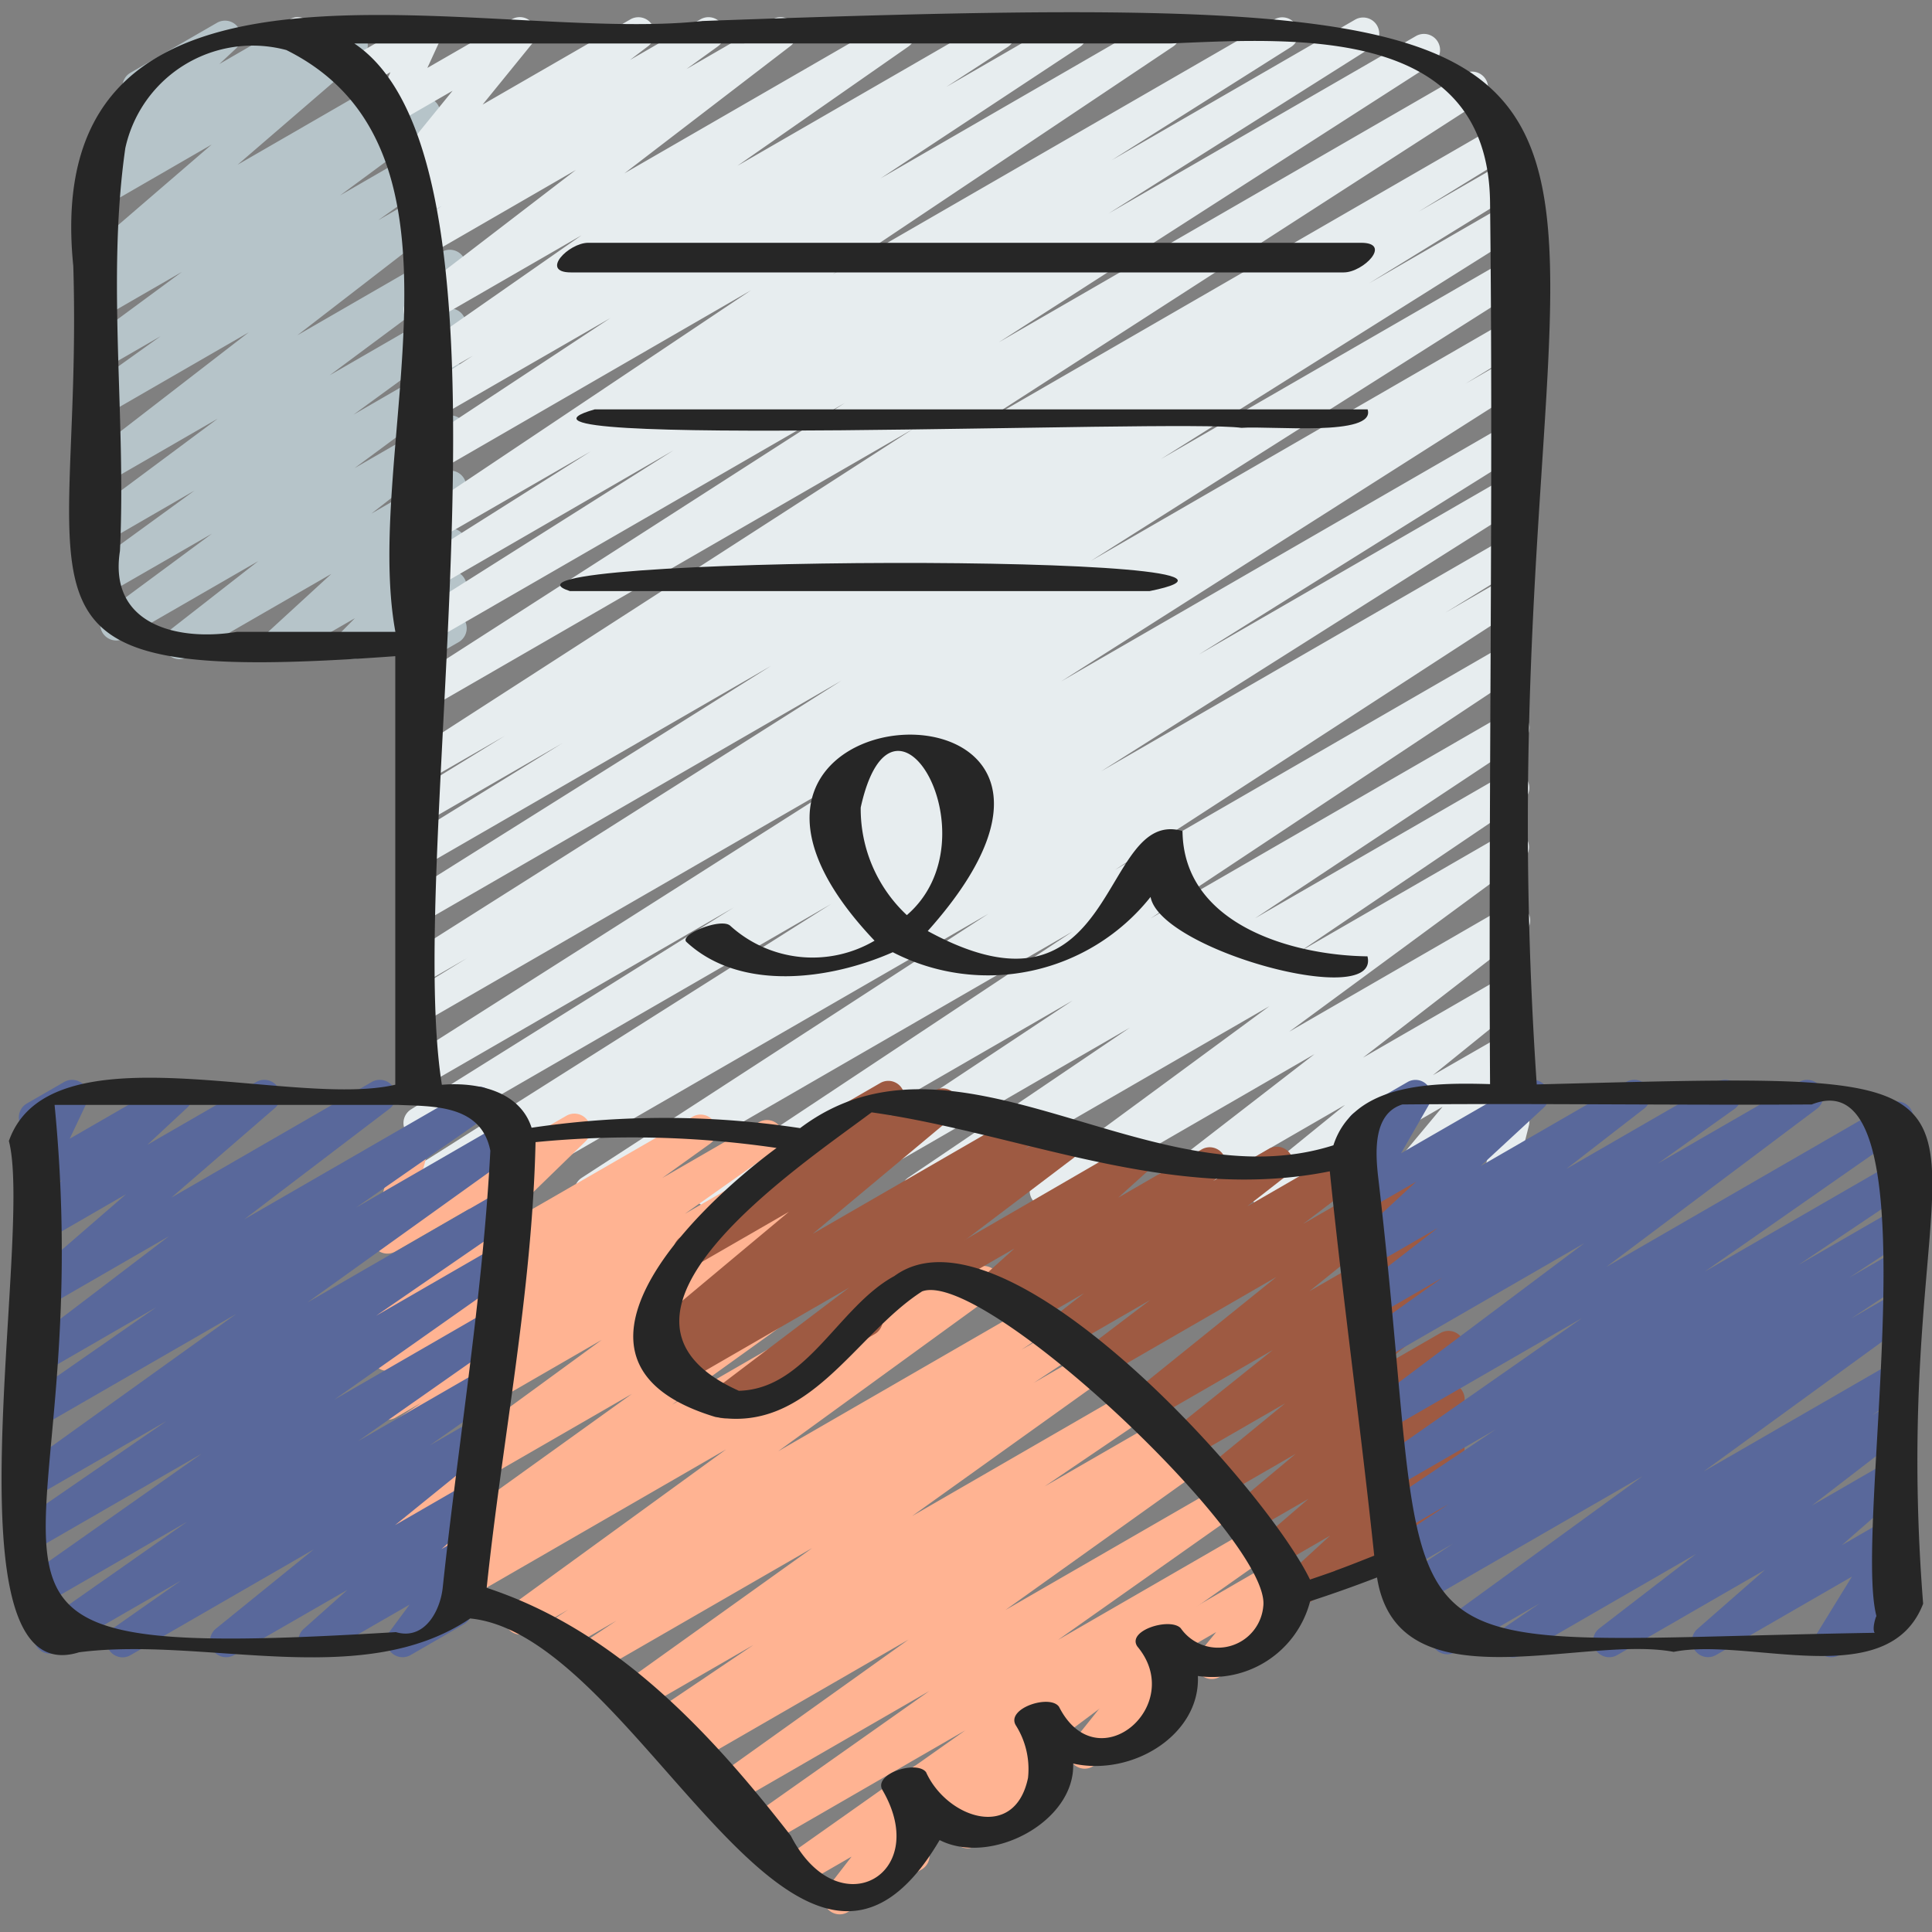 <svg id="Icons" xmlns="http://www.w3.org/2000/svg" viewBox="0 0 60 60"><rect x="0" y="0" width="60" height="60" fill="#808080" stroke="none"/><defs><style>.cls-1{fill:#b6c4c9;}.cls-2{fill:#e7edef;}.cls-3{fill:#ffb392;}.cls-4{fill:#59689b;}.cls-5{fill:#9e5a42;}.cls-6{fill:#262626;}</style></defs><path class="cls-1" d="M5.573,20.47a.5.5,0,0,1-.307-.895l2.755-2.15-4.16,2.4a.5.5,0,0,1-.547-.835l3.269-2.417-3.3,1.9a.5.5,0,0,1-.544-.837l3.3-2.4L3.28,16.833A.5.5,0,0,1,2.731,16l4.033-3L3.28,15.011a.5.5,0,0,1-.555-.828l5-3.862L3.28,12.887a.5.5,0,0,1-.541-.84L4.99,10.44l-1.71.987a.5.5,0,0,1-.547-.835L5.651,8.443,3.28,9.812a.5.5,0,0,1-.537-.842l.4-.278A.5.5,0,0,1,2.7,7.825L6.575,4.488,3.282,6.39a.5.5,0,0,1-.553-.829l.559-.43a.491.491,0,0,1-.463-.2.5.5,0,0,1,.063-.663L4.094,3.147a.5.5,0,0,1-.043-.887L6.737.709a.5.5,0,0,1,.59.8l-.516.48L9.183.619a.5.5,0,0,1,.553.829l-.316.243L10.676.967a.5.5,0,0,1,.576.811L7.38,5.115l4.994-2.883a.5.5,0,0,1,.537.842L12.73,3.2l.2-.117a.5.5,0,0,1,.546.835L10.56,6.07,13.447,4.4a.5.5,0,0,1,.541.84l-2.243,1.6,1.934-1.116a.5.5,0,0,1,.555.828l-5,3.861,4.489-2.591a.5.5,0,0,1,.548.834l-4.035,3,3.492-2.016a.5.5,0,0,1,.543.837l-3.292,2.4,2.751-1.589a.5.5,0,0,1,.547.835l-3.268,2.417,2.725-1.573a.5.5,0,0,1,.558.827L11.535,15.95l2.2-1.271a.5.5,0,0,1,.588.8l-1.939,1.779,1.356-.782a.5.5,0,0,1,.606.784l-.469.473a.5.5,0,0,1,.571.694l-.279.614a.5.5,0,0,1,.077.9l-.8.46a.5.5,0,0,1-.7-.64l.15-.331-1.681.97a.5.5,0,0,1-.606-.784l.413-.417L8.94,20.4a.5.5,0,0,1-.587-.8l1.939-1.779L5.823,20.4A.493.493,0,0,1,5.573,20.47Z"/><path class="cls-2" d="M14.759,37.5a.5.5,0,0,1-.263-.926l2.321-1.429L13.28,37.185a.5.5,0,0,1-.517-.856l13.049-8.255L13.28,35.31a.5.5,0,0,1-.515-.857l10.019-6.268-9.5,5.487a.5.5,0,0,1-.518-.855l14.289-9.088L13.28,31.679a.5.5,0,0,1-.511-.859l1.738-1.066-1.227.708a.5.5,0,0,1-.517-.856l13.369-8.468L13.28,28.558a.5.5,0,0,1-.515-.857l11.184-7.024L13.28,26.836a.5.5,0,0,1-.512-.858l4.692-2.894L13.28,25.5a.5.5,0,0,1-.511-.858l2.908-1.789-2.4,1.383a.5.5,0,0,1-.52-.852L28.35,13.326l-15.07,8.7a.5.5,0,0,1-.52-.853l13.478-8.659L13.28,19.994a.5.5,0,0,1-.517-.855l8.156-5.155L13.28,18.4a.5.5,0,0,1-.516-.856l5.584-3.527L13.28,16.937a.5.5,0,0,1-.528-.849l10.566-7.07-10.038,5.8a.5.5,0,0,1-.525-.85l6.2-4.09L13.28,13.149a.5.5,0,0,1-.522-.851l1.924-1.249-1.4.808a.5.5,0,0,1-.536-.842l5.317-3.709L13.28,10.065a.5.5,0,0,1-.554-.829l5.157-3.957-4.6,2.658a.5.5,0,0,1-.543-.838l.981-.707-.438.252a.5.5,0,0,1-.552-.831L13.3,5.38l-.15.086a.5.5,0,0,1-.638-.748l1.544-1.9-1.619.935a.5.5,0,0,1-.706-.639l.394-.872-.656.378a.5.5,0,0,1-.5,0L9.219,1.592A.51.51,0,0,1,8.7,1.35.5.5,0,0,1,8.88.667L9,.6a.5.5,0,0,1,.5,0l1.714,1.006L12.966.6a.5.5,0,0,1,.706.638l-.4.871L15.894.6a.494.494,0,0,1,.629.108.5.5,0,0,1,.009.64l-1.544,1.9L19.58.6a.5.5,0,0,1,.553.83l-.569.433L21.754.6a.5.5,0,0,1,.543.838l-.98.707L23.993.6a.5.5,0,0,1,.555.829L19.392,5.383,27.68.6a.5.5,0,0,1,.536.842L22.9,5.15,30.784.6a.5.5,0,0,1,.523.851L29.386,2.7,33.021.6a.5.5,0,0,1,.526.849l-6.2,4.091L35.9.6a.5.5,0,0,1,.529.848L25.862,8.519,39.582.6a.5.5,0,0,1,.517.855L34.523,4.976,42.074.616a.5.5,0,0,1,.518.856L34.427,6.631,43.97,1.122a.5.5,0,0,1,.52.854L31.016,10.632,45.473,2.286a.5.5,0,0,1,.52.853L30.4,13.194,46.442,3.933a.5.5,0,0,1,.512.858l-2.9,1.783L46.69,5.053a.5.5,0,0,1,.513.858L42.514,8.8l4.207-2.429a.5.5,0,0,1,.515.856L36.05,14.258,46.723,8.1a.5.5,0,0,1,.517.855l-13.371,8.47L46.725,10a.5.5,0,0,1,.511.858l-1.727,1.06,1.217-.7a.5.5,0,0,1,.518.854l-14.29,9.09,13.774-7.952a.5.5,0,0,1,.515.856L37.229,20.328l9.5-5.484a.5.5,0,0,1,.517.855L34.194,23.955,46.73,16.718a.5.5,0,0,1,.513.858l-2.35,1.447,1.839-1.061a.5.5,0,0,1,.523.851l-12.627,8.2,12.106-6.99a.5.5,0,0,1,.527.85L35.737,28.519l11-6.35a.5.5,0,0,1,.527.85l-8.289,5.5,7.764-4.483a.5.5,0,0,1,.531.847l-6.884,4.657,6.354-3.668a.5.5,0,0,1,.546.835l-7.248,5.333,6.7-3.87A.5.5,0,0,1,47.3,29l-4.972,3.847,4.418-2.551a.5.5,0,0,1,.566.821L44.5,33.391,46.746,32.1a.5.5,0,0,1,.634.753l-1.906,2.28,1.274-.735a.5.5,0,0,1,.552.033.5.5,0,0,1,.182.521l-.311,1.239a.512.512,0,0,1,.263.22.5.5,0,0,1-.184.684l-.542.312a.5.5,0,0,1-.552-.035.5.5,0,0,1-.182-.52l.251-1L43.53,37.406a.5.5,0,0,1-.634-.753L44.8,34.372l-5.262,3.037a.5.5,0,0,1-.565-.821l2.8-2.275-5.368,3.1a.5.5,0,0,1-.556-.828l4.973-3.847-8.1,4.678a.5.5,0,0,1-.546-.835l7.247-5.333L28.736,37.419a.5.5,0,0,1-.53-.847l6.886-4.659L25.55,37.422a.5.5,0,0,1-.527-.85l8.289-5.5-11,6.352a.5.5,0,0,1-.527-.85L33.309,28.93l-14.72,8.5a.5.5,0,0,1-.523-.852l12.63-8.2L15.009,37.431A.494.494,0,0,1,14.759,37.5Z"/><path class="cls-3" d="M33.688,54.928a.5.5,0,0,1-.39-.813l.873-1.09-1.536.887a.5.5,0,1,1-.5-.865l3.838-2.216a.5.5,0,0,1,.64.745l-.872,1.089.393-.227a.5.5,0,0,1,.5.866l-2.7,1.556A.49.49,0,0,1,33.688,54.928Z"/><path class="cls-3" d="M37.632,52.143a.5.5,0,0,1-.387-.818l.526-.64-1.325.764a.5.5,0,0,1-.5-.865l3.7-2.138a.5.5,0,0,1,.637.75l-.614.748a.506.506,0,0,1,.471.249.5.5,0,0,1-.183.683l-2.076,1.2A.49.49,0,0,1,37.632,52.143Z"/><path class="cls-3" d="M30.05,57.4a.5.5,0,0,1-.363-.844l.172-.183-.675.39a.5.5,0,0,1-.549-.833l.348-.262-.469.272a.5.5,0,1,1-.5-.866l7.8-4.5a.5.5,0,0,1,.549.833l-3.379,2.525a.5.5,0,0,1-.04.639l-.374.4a.5.5,0,0,1,.218.932L30.3,57.328A.49.49,0,0,1,30.05,57.4Z"/><path class="cls-3" d="M26.078,59.452a.5.5,0,0,1-.395-.806l.764-.987-1.593.919a.5.5,0,0,1-.539-.841l5.664-4-6.154,3.553a.5.5,0,0,1-.538-.841l5.572-3.932-6.074,3.507a.5.5,0,0,1-.541-.84l5.97-4.264-6.584,3.8a.5.5,0,0,1-.525-.851l.159-.1-.357.2a.5.5,0,0,1-.53-.847L23.4,51.085l-3.443,1.986a.5.5,0,0,1-.541-.839l5.807-4.155L18.53,51.938a.5.5,0,0,1-.526-.85l1.143-.758-1.64.947a.5.5,0,0,1-.526-.85l.664-.437L16.42,50.7a.5.5,0,0,1-.544-.837l6.676-4.852-8.437,4.871a.5.5,0,0,1-.523-.852l.643-.42-1.586.915a.5.5,0,0,1-.542-.838l7.52-5.4L12.28,47.525a.5.5,0,0,1-.545-.836l6.953-5.078-6.408,3.7a.5.5,0,0,1-.528-.848l1.335-.9-.807.465a.5.5,0,0,1-.538-.841l2.843-2.007-2.305,1.33a.5.5,0,0,1-.541-.839l1.49-1.07-.949.548a.5.5,0,0,1-.6-.791L14.6,37.527,12.28,38.865a.5.5,0,0,1-.732-.565l.411-1.49a.5.5,0,0,1-.179-.928l.7-.4a.5.5,0,0,1,.732.566l-.371,1.345,4.745-2.74a.5.5,0,0,1,.6.791l-2.918,2.835,6.244-3.6a.5.5,0,0,1,.541.839l-1.486,1.066,3.007-1.736a.5.5,0,0,1,.538.841l-2.845,2.009,4.081-2.355a.5.5,0,0,1,.528.848l-1.332.894,1.722-.993a.5.5,0,0,1,.545.836L19.852,42l8-4.618a.5.5,0,0,1,.669.161.5.5,0,0,1-.127.678l-7.519,5.4,8.563-4.943a.5.5,0,0,1,.524.851l-.629.411.969-.559a.5.5,0,0,1,.544.837L24.167,45.07l7.693-4.441a.5.5,0,0,1,.526.85l-.667.439,1-.576a.5.5,0,0,1,.526.849l-1.14.755,1.488-.858a.5.5,0,0,1,.541.839l-5.808,4.156,6.6-3.812a.5.5,0,0,1,.53.847L32.444,46.16,35.9,44.168a.5.5,0,0,1,.524.851l-.156.1.389-.225a.5.5,0,0,1,.541.84L31.226,50,37.9,46.15a.5.5,0,0,1,.538.841l-5.579,3.937,6.161-3.557a.5.5,0,0,1,.538.841l-10.7,7.546a.5.5,0,0,1-.063.5l-.763.986.105-.06a.5.5,0,0,1,.5.865l-2.307,1.332A.489.489,0,0,1,26.078,59.452Z"/><path class="cls-4" d="M3.808,51.47a.5.5,0,0,1-.287-.909L5.616,49.09,1.8,51.291a.5.5,0,0,1-.537-.842l4.545-3.188L1.28,49.876a.5.5,0,0,1-.538-.842l5.522-3.889L1.28,48.021a.5.5,0,0,1-.533-.844l4.422-3.044L1.28,46.377a.5.5,0,0,1-.541-.839l6.592-4.729L1.28,44.3a.5.5,0,0,1-.535-.843L4.851,40.6,1.28,42.663a.5.5,0,0,1-.552-.83l4.519-3.441L1.28,40.682A.5.5,0,0,1,.7,39.871l3.216-2.785L1.28,38.609a.5.5,0,0,1-.591-.8l1.24-1.158-.649.374a.5.5,0,0,1-.7-.646L1.139,35.2a.5.5,0,0,1-.306-.929l1.161-.67a.5.5,0,0,1,.7.646l-.529,1.118L5.224,33.6a.5.5,0,0,1,.59.8L4.575,35.553,7.962,33.6a.5.5,0,0,1,.577.81L5.322,37.193l6.23-3.595a.5.5,0,0,1,.552.83l-4.519,3.44,7.04-4.063a.5.5,0,0,1,.535.842l-4.1,2.855,4.539-2.62a.5.5,0,0,1,.541.839L9.546,40.45l6.025-3.478a.5.5,0,0,1,.533.844l-4.425,3.047,3.685-2.127a.5.5,0,0,1,.538.842l-5.518,3.888,4.746-2.74a.5.5,0,0,1,.537.841l-4.544,3.188,3.79-2.188a.5.5,0,0,1,.537.842l-2.1,1.477,1.387-.8a.5.5,0,0,1,.565.821l-3.034,2.458,2.235-1.29a.5.5,0,0,1,.583.806l-1.375,1.227.594-.342a.5.5,0,0,1,.651.73L14.2,49.514a.5.5,0,0,1,.206.93l-1.655.956a.5.5,0,0,1-.651-.73l.619-.836L10,51.4a.5.5,0,0,1-.583-.8l1.374-1.226L7.271,51.4a.5.5,0,0,1-.565-.821l3.036-2.46L4.058,51.4A.5.5,0,0,1,3.808,51.47Z"/><path class="cls-5" d="M40.012,50.06a.5.5,0,0,1-.338-.869l1.633-1.5-1.458.842a.5.5,0,0,1-.577-.811l1.363-1.174-1.681.97a.5.5,0,0,1-.57-.817l1.853-1.55-2.285,1.319a.5.5,0,0,1-.566-.82l2.525-2.068L36.83,45.359a.5.5,0,0,1-.562-.823l3.259-2.61L35.589,44.2a.5.5,0,0,1-.564-.822l4.617-3.722-5.559,3.209a.5.5,0,0,1-.552-.831l2.193-1.664L33,41.943a.5.5,0,0,1-.558-.827l1.227-.956L32,41.124a.5.5,0,0,1-.558-.826l.208-.163-.518.3a.5.5,0,0,1-.585-.8l.956-.862-1.861,1.074a.5.5,0,1,1-.5-.865L35.1,35.531a.5.5,0,0,1,.585.8l-.957.863,2.594-1.5a.5.5,0,0,1,.558.826l-.207.163,1.726-1a.5.5,0,0,1,.558.828l-1.226.955,3.382-1.953a.5.5,0,0,1,.552.831l-2.191,1.664,4.242-2.45a.5.5,0,0,1,.563.823l-4.617,3.722,4.059-2.342a.5.5,0,0,1,.562.823L42.028,41.2l2.7-1.558a.5.5,0,0,1,.566.819l-2.528,2.071L44.731,41.4a.5.5,0,0,1,.571.817L43.45,43.767l1.284-.742a.5.5,0,0,1,.577.812l-1.362,1.174.788-.455a.5.5,0,0,1,.588.8l-1.632,1.5,1.047-.6a.5.5,0,1,1,.5.865l-4.978,2.875A.49.49,0,0,1,40.012,50.06Z"/><path class="cls-5" d="M22.5,44.048a.5.5,0,0,1-.3-.9l4.173-3.162L21.155,43a.5.5,0,0,1-.533-.845l.146-.1-.045.025a.5.5,0,0,1-.571-.816L24.5,37.633l-2.843,1.64a.5.5,0,0,1-.555-.828l3.63-2.8a.5.5,0,0,1,.211-.626l2.4-1.388a.5.5,0,0,1,.555.828l-.292.226,1.413-.816a.5.5,0,0,1,.571.817l-4.348,3.63,6.172-3.564a.5.5,0,0,1,.533.845l-.14.1.986-.569a.5.5,0,0,1,.552.831L27.217,40.6a.494.494,0,0,1,.131.148.5.5,0,0,1-.183.683L22.748,43.98A.493.493,0,0,1,22.5,44.048Z"/><path class="cls-4" d="M46.984,51.47a.5.5,0,0,1-.282-.913l1.117-.764-2.625,1.516a.5.5,0,0,1-.544-.837l6.356-4.624-7.121,4.111a.5.5,0,0,1-.527-.85l1.769-1.171-1.41.814a.5.5,0,0,1-.527-.85l1.8-1.193-1.421.82a.5.5,0,0,1-.528-.847l3.412-2.292L43.41,46.148a.5.5,0,0,1-.536-.842l6.261-4.374L43.2,44.357a.5.5,0,0,1-.55-.832L49.2,38.61l-6.248,3.607a.5.5,0,0,1-.54-.84l2.376-1.693-2,1.153a.5.5,0,0,1-.556-.828l2.416-1.872-2.039,1.176a.5.5,0,0,1-.589-.8L43.979,36.7l-1.574.907a.5.5,0,0,1-.683-.681L42.6,35.4l-.041.023a.5.5,0,0,1-.5-.865l1.652-.953a.492.492,0,0,1,.6.079.5.5,0,0,1,.08.6l-.879,1.53L47.353,33.6a.5.5,0,0,1,.589.8l-1.96,1.812L50.506,33.6a.5.5,0,0,1,.556.828L48.645,36.3l4.681-2.7a.5.5,0,0,1,.54.84L51.492,36.13,55.879,33.6a.5.5,0,0,1,.55.832l-6.545,4.914,8.785-5.072a.5.5,0,0,1,.536.843L52.94,39.492l5.78-3.336a.5.5,0,0,1,.528.848l-3.4,2.283L58.72,37.63a.5.5,0,0,1,.526.849l-1.816,1.2,1.29-.744a.5.5,0,0,1,.526.849l-1.755,1.162,1.229-.709a.5.5,0,0,1,.544.837L52.905,45.7l5.815-3.356a.5.5,0,0,1,.532.845l-1.116.763.584-.337a.5.5,0,0,1,.554.829l-3.005,2.313,2.451-1.415a.5.5,0,0,1,.579.808l-2.1,1.837,1.518-.876a.5.5,0,0,1,.608.084.5.5,0,0,1,.068.611l-1.071,1.743.395-.228a.5.5,0,0,1,.5.865l-2.1,1.214a.5.5,0,0,1-.676-.694l1.071-1.742L53.29,51.4a.5.5,0,0,1-.579-.808l2.1-1.838L50.224,51.4a.5.5,0,0,1-.555-.829l3-2.31L47.234,51.4A.5.5,0,0,1,46.984,51.47Z"/><path class="cls-6" d="M2.456,51.313c3.9-.505,8.782,1.219,12.146-1.05,5.253.514,10.185,14.355,14.579,6.882,1.586.811,4.213-.563,4.147-2.376,1.84.409,3.956-.9,3.873-2.72a3.141,3.141,0,0,0,3.487-2.322q1.048-.34,2.077-.738c.638,4.05,6.359,1.771,9.212,2.311,2.357-.467,6.665,1.3,7.748-1.494-1.309-16.573,5.619-16.585-12-16.128C45.546,1.656,58.129-.664,21.821.652,15.019,1.4,1.157-2.809,2.276,8.26c.324,10.682-2.871,13.062,10,12.118V33.687c-3.228.752-10.732-1.857-12,1.748C1.049,38.4-1.8,52.643,2.456,51.313Zm36.776-1.427a1.411,1.411,0,0,1-2.563.68c-.326-.346-1.694.069-1.345.57,1.531,1.831-1.25,4.208-2.435,1.87-.279-.4-1.647.046-1.345.57a2.54,2.54,0,0,1,.382,1.638c-.412,1.982-2.525,1.244-3.167-.178-.3-.385-1.668.06-1.345.57,1.523,2.636-1.4,4.25-2.854,1.405-2.522-3.244-5.449-6.386-9.446-7.7.488-4.64,1.411-9.151,1.518-13.841a30.859,30.859,0,0,1,7.485.181c-2.694,1.989-7.4,6.7-1.9,8.354,2.922.517,4.338-2.568,6.42-3.9C30.551,39.392,39.5,47.845,39.232,49.886Zm2.227-1.1c-.258.092-.517.181-.776.269-1.391-2.883-9.5-11.927-12.908-9.426-1.738.942-2.719,3.512-4.829,3.563-5.134-2.3,1.8-6.911,4.123-8.647,4.6.649,9.3,2.824,14.229,1.831.405,3.979.96,7.954,1.38,11.936C42.274,48.471,41.87,48.634,41.459,48.782ZM56.265,34.3c3.976-1.58,1.264,13.107,2.011,15.894,0-.051-.15.375-.057.514-16.344.269-13.562,1.757-15.41-14.077-.091-.772-.2-2.038.743-2.331C47.732,34.262,52.033,34.328,56.265,34.3ZM36.389,1.348c3.975-.173,9.823-.517,9.886,4.935.106,9.125-.055,18.257,0,27.385-1.75-.049-4.235-.049-4.865,1.9-5.681,1.81-11.712-4.194-16.562-.533a28.051,28.051,0,0,0-8.339-.012c-.368-1.151-1.709-1.426-2.786-1.334-1.185-7.45,2.929-28.548-2.718-32.338ZM7.365,19.622c-1.843.307-4-.217-3.64-2.509.2-4.139-.42-8.417.167-12.514a4.048,4.048,0,0,1,5-3.045c6.279,3.121,2.35,12.4,3.387,18.068Zm4.978,14.691c1.071.049,2.6-.028,2.885,1.424-.234,4.5-1,9.067-1.48,13.579-.084.738-.578,1.63-1.453,1.371-16.1.98-9.116-1.207-10.6-16.374Z"/><path class="cls-6" d="M42.468,29.7c-2.33-.029-5.717-.983-5.744-3.892-2.6-.75-1.933,6.364-7.912,3.106,7.7-8.617-9.272-7.726-1.652.3a3.8,3.8,0,0,1-4.478-.461c-.277-.266-1.6.273-1.364.5,1.683,1.561,4.477,1.172,6.408.319a6.447,6.447,0,0,0,8.006-1.717C36.04,29.52,42.881,31.367,42.468,29.7ZM26.73,25.079c1.007-4.58,4.193.961,1.433,3.341A4.516,4.516,0,0,1,26.73,25.079Z"/><path class="cls-6" d="M35.7,18.357c6.069-1.217-21.47-1.114-18,0Z"/><path class="cls-6" d="M38.554,13.287c.891-.069,4.194.283,3.918-.574h-24C14.072,13.962,36.561,13.005,38.554,13.287Z"/><path class="cls-6" d="M17.731,8.46h24c.608,0,1.514-.92.538-.92h-24C17.661,7.54,16.755,8.46,17.731,8.46Z"/></svg>